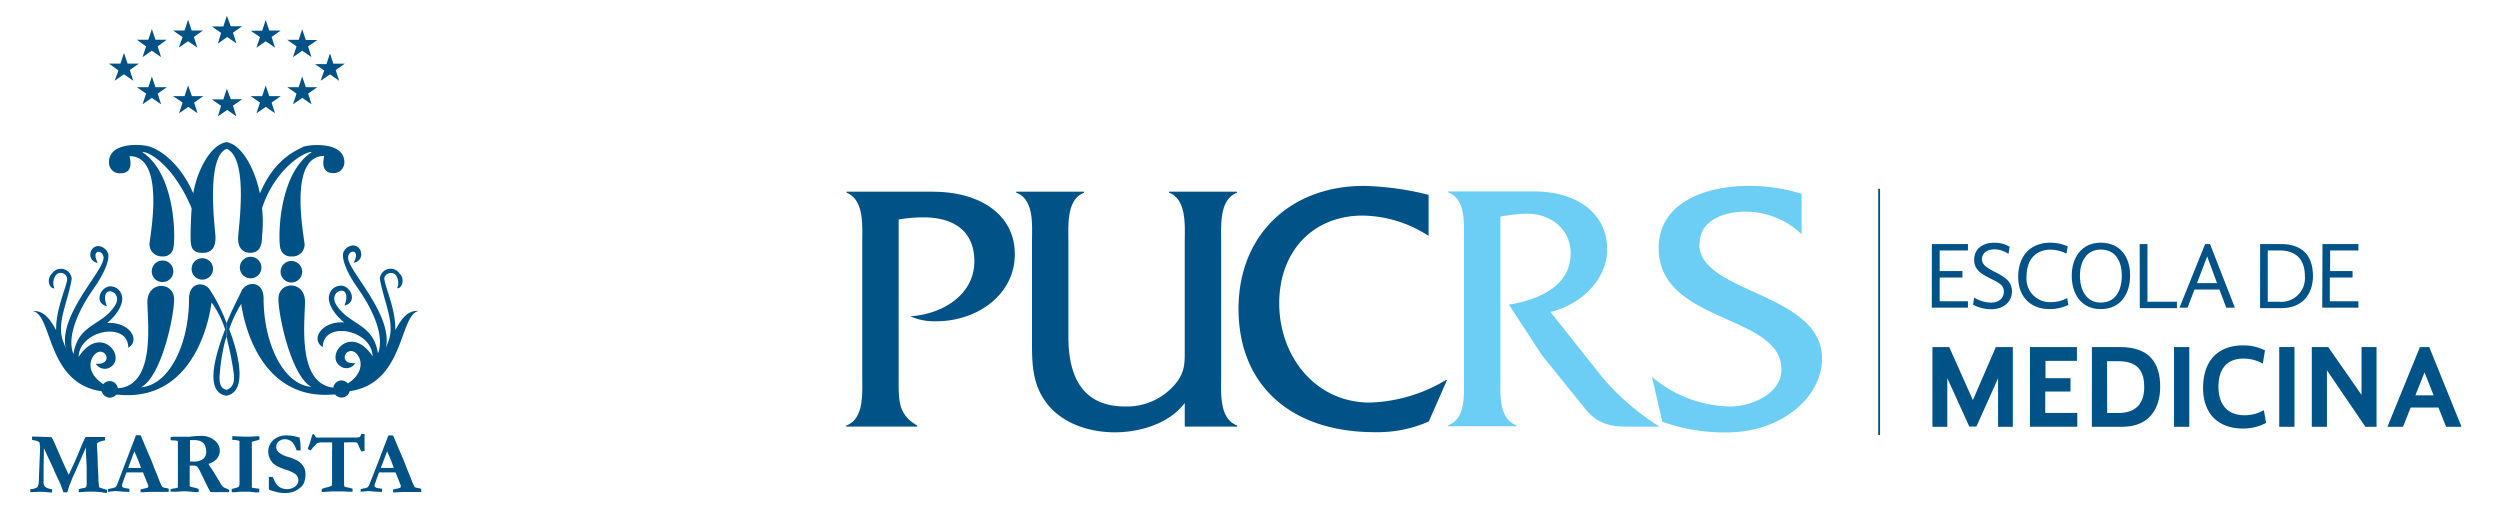 <svg id="Camada_1" data-name="Camada 1" xmlns="http://www.w3.org/2000/svg" viewBox="0 0 390 79">
  <defs>
    <style>
      .cls-1 {
        fill: #005186;
        fill-rule: evenodd;
      }

      .cls-2 {
        fill: #005287;
      }

      .cls-3 {
        fill: #6dcef5;
      }
    </style>
  </defs>
  <title>logo-institucional</title>
  <g>
    <path class="cls-1" d="M47.23,22.92c1.16-.42,6.49-.86,6.49,2.39A1.66,1.66,0,0,1,52,27c-2.3,0-1.36-2.67-1.43-2.67-5.5,0-3.28,11.82-3.06,13.67a1.85,1.85,0,0,1-2,2,1.63,1.63,0,0,1-1.75-1.18c-.4-1.09-.49-11.62,4.91-15.12-1.48,0-5.89,2.94-7.79,8.78a20.88,20.88,0,0,1,0,4.37c0,1.56-.44,2.59-1.87,2.59-1.16,0-2-.86-1.85-2.59.28-3.11,1.38-12.18-1.78-13.64C32,24.47,33.61,36.09,33.61,36.86c.05,1.21-.22,2.59-2,2.59-1.9,0-1.85-1.21-1.88-2.61,0-1.21.08-3.33.17-4.34-2.59-6.22-6.31-8.81-7.75-8.81,5.41,3.53,5.25,14.06,4.86,15.15A1.59,1.59,0,0,1,25.32,40a1.91,1.91,0,0,1-2-2c.2-1.82,2.4-13.64-3.1-13.64-.08,0,.89,2.71-1.43,2.67A1.66,1.66,0,0,1,17,25.31c0-3.26,5.33-2.84,6.49-2.39,2.69,1,5.21,3.85,6.66,7.25.59-3.5,2.64-7.57,5.18-8,2.54.42,4.52,4.52,5.21,8,1.38-3.16,3.26-5.68,6.66-7.2M18.48,11,17,9.92h1.79l.55-1.67.57,1.67h1.77l-1.43,1,.53,1.67-1.44-1-1.45,1Zm32.1,0-1.44-1h1.79l.55-1.67L52,9.93H53.8l-1.43,1,.54,1.67-1.44-1-1.45,1ZM46.26,14.6l-.55,1.67,1.45-1,1.44,1-.53-1.67,1.43-1H47.71l-.57-1.67-.55,1.67H44.81Zm0-7.36L45.7,8.91l1.45-1,1.44,1-.53-1.67,1.43-1H47.71l-.57-1.67L46.6,6.21H44.81ZM40.56,16l-1.45-1h1.79l.55-1.67L42,15H43.8l-1.43,1,.53,1.67-1.44-1-1.45,1Zm0-10.21-1.45-1h1.79l.55-1.67L42,4.76H43.8l-1.43,1,.53,1.67-1.44-1L40,7.46ZM22.79,14.6l-.55,1.67,1.45-1,1.44,1L24.6,14.6l1.43-1H24.25l-.56-1.67-.55,1.67H21.35Zm0-7.36-.55,1.67,1.45-1,1.44,1L24.6,7.24,26,6.2H24.25l-.56-1.67-.55,1.67H21.35ZM28.49,16,27,15h1.79l.55-1.67L29.94,15h1.77l-1.43,1,.54,1.67-1.44-1-1.45,1Zm0-10.21L27,4.76h1.79l.55-1.67.56,1.67h1.77l-1.43,1,.54,1.67-1.44-1-1.45,1Zm6,10.72-1.44-1h1.79l.55-1.67L36,15.48h1.77l-1.43,1,.54,1.67-1.44-1-1.45,1Zm0-11.38-1.44-1h1.79l.55-1.67L36,4.1h1.77l-1.43,1,.54,1.67-1.44-1L34,6.8ZM59.41,73l1.85,0h.17q-.2-.6-.52-1.39c-.22-.53-.39-.93-.52-1.21Zm-3.15,3.77V76.3l.45-.1a2,2,0,0,0,.63-.18,1.17,1.17,0,0,0,.27-.39L59,72.08l1.59-4.16h.72l.06.12,1.17,2.76c.26.58.5,1.15.71,1.71s.39,1,.54,1.35.21.52.37.94a9.28,9.28,0,0,0,.37.86,1.14,1.14,0,0,0,.2.33.78.78,0,0,0,.39.13,2.5,2.5,0,0,1,.59.15,2.45,2.45,0,0,1,0,.33s0,.08,0,.15c-.33,0-.7,0-1.09,0s-.76,0-1.07,0l-.76,0-1.14.06h-.33c0-.16,0-.31,0-.45l.74-.16a1.58,1.58,0,0,0,.39-.13.22.22,0,0,0,.07-.16.56.56,0,0,0,0-.18L62.23,75l-.53-1.31H59.14q-.14.32-.58,1.57a1.81,1.81,0,0,0-.13.48.3.3,0,0,0,.09.25,1.2,1.2,0,0,0,.59.18l.48.07c0,.16,0,.27,0,.33a.94.94,0,0,1,0,.16c-.28,0-.94,0-2-.12l-.28,0a6,6,0,0,1-.94.08Zm-7.53-9c0,.09-.08.26-.15.52A12.88,12.88,0,0,1,48,70a1.5,1.5,0,0,0,.4.26c.05,0,.14-.07.25-.22a4,4,0,0,1,.86-.91,2,2,0,0,1,.84-.12c.77,0,1.22,0,1.35,0a.16.16,0,0,1,.1,0,.17.17,0,0,1,0,.09,11.11,11.11,0,0,1,0,1.27l0,2.53c0,1.17,0,2,0,2.56a.77.77,0,0,1-.08.33,5.08,5.08,0,0,1-1,.3.93.93,0,0,0-.55.29v.21l0,.15.49,0c.65-.06,1-.08,1.18-.08.84,0,1.43,0,1.75,0a11.48,11.48,0,0,0,1.17.05h.24a1,1,0,0,0,0-.17s0-.13,0-.3l-.36-.11-.5-.11a1.7,1.7,0,0,1-.39-.09,2.22,2.22,0,0,1-.08-.7v-.87l0-2.12V69.44a3.32,3.32,0,0,1,0-.43l.47,0a14.06,14.06,0,0,1,1.42,0,.34.34,0,0,1,.19.12,2.68,2.68,0,0,1,.26.55,4.41,4.41,0,0,0,.38.76,2.43,2.43,0,0,0,.48-.11,1.52,1.52,0,0,0,0-.3v-.94c0-.62,0-1.09,0-1.39h-.5l-.08.17a.69.69,0,0,1-.19.32l-.39.06h-4.4l-.14,0h-.92a7.56,7.56,0,0,1-.92,0,2.69,2.69,0,0,1-.29-.42l-.07-.11Zm-2,.57a4.51,4.51,0,0,1,.12.69A9.71,9.71,0,0,1,46.89,70a1.45,1.45,0,0,1,0,.26l-.07,0-.48,0h-.08a3.55,3.55,0,0,0-.59-1.2,1.61,1.61,0,0,0-1.2-.54,1.5,1.5,0,0,0-1,.35,1.1,1.1,0,0,0-.38.85,1.19,1.19,0,0,0,.38.83,3.85,3.85,0,0,0,1.6.76,7.28,7.28,0,0,1,1,.39,2.92,2.92,0,0,1,.88.58,2.5,2.5,0,0,1,.55.8,2.7,2.7,0,0,1,.15,1,3.48,3.48,0,0,1-.23,1.24,1.91,1.91,0,0,1-.41.61,3.74,3.74,0,0,1-.62.47,3,3,0,0,1-.88.39,4.5,4.5,0,0,1-1.16.12,5.53,5.53,0,0,1-1.12-.13l-.8-.23a1.26,1.26,0,0,1-.43-.17.24.24,0,0,1-.06-.12v-.07c0-.05,0-.35,0-.92,0-.29,0-.49,0-.62v-.25h.61c.22.5.36.8.42.9a2.18,2.18,0,0,0,.46.55,1.94,1.94,0,0,0,.6.33,2.22,2.22,0,0,0,.76.13,2.42,2.42,0,0,0,.8-.16,1.44,1.44,0,0,0,.7-.51,1.22,1.22,0,0,0,.26-.75,1.23,1.23,0,0,0-.46-.92,5.41,5.41,0,0,0-1.51-.7,7.54,7.54,0,0,1-1.71-.77,2.38,2.38,0,0,1-.75-.92,2.57,2.57,0,0,1-.27-1.1,2.43,2.43,0,0,1,.76-1.81,3.1,3.1,0,0,1,2.25-.74,6,6,0,0,1,1,.11,7.57,7.57,0,0,1,1,.28M36.15,76.76v-.48l.44-.11a3.2,3.2,0,0,0,.65-.22,1.16,1.16,0,0,0,.12-.58V72.69c0-.89,0-1.34,0-1.37v-.89l0-.36,0-.76V69a1.24,1.24,0,0,0,0-.21,2.55,2.55,0,0,0-.89-.16l-.23,0,0-.59,1.91.08h.44c.26,0,.69,0,1.27-.05l.61,0c0,.09,0,.16,0,.22s0,.17,0,.29a6.1,6.1,0,0,1-.61.18,4.84,4.84,0,0,0-.57.17,2.26,2.26,0,0,0,0,.5,3.77,3.77,0,0,0,0,.47c0,.75,0,1.34,0,1.75v1.77l0,.9v1.6a.53.53,0,0,0,0,.15,6.9,6.9,0,0,0,.74.12l.41.05a2.32,2.32,0,0,1,0,.34s0,.13,0,.23H40l-.17,0-.89-.1H37.76c-.24,0-.58,0-1,.07l-.58,0M29.62,72h.47a2.48,2.48,0,0,0,1.61-.41,1.37,1.37,0,0,0,.47-1.09,2.61,2.61,0,0,0-.12-.79,1.38,1.38,0,0,0-.29-.55,1.56,1.56,0,0,0-.65-.4,3.17,3.17,0,0,0-.94-.1,3.82,3.82,0,0,0-.53,0V71c0,.2,0,.47,0,.8Zm-3,4.34a1.46,1.46,0,0,1,.52-.14,3,3,0,0,0,.61-.14,1.53,1.53,0,0,0,0-.19c0-.06,0-.28,0-.64V73.74l0-.8v-1c0-.49,0-.94,0-1.37,0-.93,0-1.52,0-1.78l-.4-.08c-.36,0-.6,0-.73-.06v-.4l0-.07a3.93,3.93,0,0,1,.62-.05h.62l.52,0,.35,0,.84,0A16.49,16.49,0,0,1,31.3,68a3.23,3.23,0,0,1,2.18.7,2.09,2.09,0,0,1,.81,1.61,1.94,1.94,0,0,1-.44,1.23,2.66,2.66,0,0,1-1.35.83,3.65,3.65,0,0,0,.21.33c.19.27.34.5.46.68l1.07,1.74a5.24,5.24,0,0,0,.53.81,1.65,1.65,0,0,0,.51.26,2.21,2.21,0,0,1,.46.23.61.61,0,0,1,0,.2s0,.09,0,.15h-.32l-.35,0h-.28a3.55,3.55,0,0,0-.53,0h-.67l-.47,0-.29,0-.23-.44c-.19-.33-.32-.58-.4-.75q-.3-.65-1-2.07a2.62,2.62,0,0,0-.47-.74,1.24,1.24,0,0,0-.69-.14h-.45c0,.13,0,.28,0,.46l0,1.49,0,1.26a1.49,1.49,0,0,0,.49.18,5.52,5.52,0,0,1,.9.25,3.35,3.35,0,0,1,0,.5h-.43c-1-.08-1.53-.13-1.71-.13h-.25l-.93.06a6.55,6.55,0,0,1-.77,0h-.29c0-.11,0-.18,0-.21a1.35,1.35,0,0,1,0-.21M20,73l1.85,0H22q-.2-.6-.52-1.39c-.22-.53-.39-.93-.52-1.21Zm-3.15,3.77V76.3l.45-.1A2,2,0,0,0,18,76a1.19,1.19,0,0,0,.27-.39l1.35-3.55,1.59-4.16h.72l.06.12,1.17,2.76c.26.58.5,1.15.71,1.71s.39,1,.54,1.35.21.52.37.94a8.8,8.8,0,0,0,.37.86,1,1,0,0,0,.2.33.78.78,0,0,0,.39.13,2.51,2.51,0,0,1,.58.15,2.12,2.12,0,0,1,0,.33s0,.08,0,.15c-.33,0-.69,0-1.09,0s-.76,0-1.07,0l-.76,0-1.14.06h-.33c0-.16,0-.31,0-.45l.74-.16a1.51,1.51,0,0,0,.39-.13.21.21,0,0,0,.07-.16.53.53,0,0,0,0-.18L22.83,75l-.53-1.31H19.74q-.14.32-.58,1.57a1.85,1.85,0,0,0-.13.48.3.3,0,0,0,.09.25,1.21,1.21,0,0,0,.59.18l.47.07c0,.16,0,.27,0,.33a.85.85,0,0,1,0,.16c-.28,0-.94,0-2-.12l-.27,0a6,6,0,0,1-.94.08Zm-12.12,0,0-.46A2,2,0,0,0,5.83,76a1.79,1.79,0,0,0,.22-.84l.09-2.39.1-2.43c0-.14,0-.23,0-.27a2.86,2.86,0,0,0-.11-1.09,1.79,1.79,0,0,0-.86-.29L5,68.6c0-.11,0-.21,0-.28v-.21l.58,0,2,.07H8a2,2,0,0,1,.23.36c.17.32.38.8.66,1.43l.07.18,1,2.27.11.23c.06.16.13.31.2.46l.23.48c.08.17.15.33.22.46l.18-.35c.18-.41.35-.79.52-1.14q.44-.91,1.2-2.79c.08-.2.21-.51.4-.91s.29-.62.31-.64a.37.37,0,0,1,.24-.05h.21l.84,0c.47,0,.84,0,1.13,0l.48,0h.16c0,.06,0,.11,0,.15v.2s0,.1,0,.18a3.66,3.66,0,0,0-1,.28c-.18.09-.27.2-.27.34v.1l.11,2c0,.19,0,1.12.11,2.8,0,.38,0,.85.09,1.43,0,.07,0,.13,0,.17a.28.28,0,0,0,.07.21,12.39,12.39,0,0,0,1.2.39c0,.07,0,.13,0,.16s0,.19,0,.28-.42,0-.91-.08a13.44,13.44,0,0,0-1.37-.08c-.65,0-1.28,0-1.89.08l-.24,0v-.46a3.75,3.75,0,0,1,.73-.18.58.58,0,0,0,.41-.18,1.54,1.54,0,0,0,.09-.71c0-.15,0-.28,0-.39,0-.47,0-1.12,0-2L13.4,70.5c0-.33,0-.57,0-.7l-1.67,3.83-.18.39-.21.45c-.34.83-.58,1.46-.72,1.9,0,.11-.09.25-.16.43H9.9l-.36-1c-.11-.27-.29-.68-.55-1.22-.15-.32-.27-.58-.36-.77l-.09-.18-.08-.17,0-.07-1-2.15-.61-1.31-.05,3.17,0,2.06a1.1,1.1,0,0,0,.19.73,1.63,1.63,0,0,0,.82.37l.32.08v.49a8.25,8.25,0,0,1-.83-.06,10.93,10.93,0,0,0-1.18-.05l-1.32.06M52.11,61.55l.17,0v0a1.37,1.37,0,0,0,1,.47,1.33,1.33,0,0,0,1.28-1c8.61-1.21,7.68-11.94,10.76-12.51-1.7-.15-2.69,1.19-3.65,3,.07-3.13-1.43-6.32-1.68-7.8-.25-.84.94-1.53,1.7-.86a2.06,2.06,0,0,1,.27,2.1c.64.17,1.33-1.31.37-2.29a1.69,1.69,0,0,0-3.08.81c.67,3.83,2.51,7,1.26,10a9,9,0,0,0-.32.89c1.19-5.13-5.67-11.91-5.87-14-.22-1.43,2.08-1.7.86.62a1.29,1.29,0,0,0,1.14-1.56A1.27,1.27,0,0,0,55,38.29a1.73,1.73,0,0,0-1.46,1.16c-.22,1,.52,3,2.17,5.35,2.44,3.45,4.34,7.6,3.25,10.34-.74-4.76-4.49-4.37-6.51-7.6-1.43-2.32,2.7-3.53,1.29.12,1.95-.42,1.16-2.79-.32-3.08a1.86,1.86,0,0,0-2.07,1.5c-.25.84.32,2.57,2.34,4.22-3.43-.27-5.35,2.64-3.33,3.85,0-4.17,7.62-2.79,7.77,1.43-3.65-5.45-7.92.47-4.59,1.78a1.65,1.65,0,0,0,1.88-.69c0-.07-1.55.22-1.65-.91a1,1,0,0,1,1-1c1.23,0,2.83,2.89-.5,5.06a1.4,1.4,0,0,0-1-.47A1.3,1.3,0,0,0,52,60.47c-5.6-.62-4.47-10-4.42-13.3.07-3.5-4.22-3.35-4.14-.49,0,2.61,2,12,5.13,13.67-4.44-.37-7.45-6.91-7.45-13.79,0-2.69-2.42-2.71-3.25-1.45,0,0,0,0,0,0l-.05,0,0,0a1.55,1.55,0,0,0-.17.35c-.47,1-1.4,2.74-2.24,4.79v2.49a2.22,2.22,0,0,1,.07.47,43.67,43.67,0,0,1,1,5.18c.22,1.82-.69,2.29-1.11,2.41v.92c3.08-.61,2.1-5.87.39-10.36a18.82,18.82,0,0,1,1.87-3.95c.59,4.17,3.56,15.07,14.41,14.13m-16.68.17v-.92h0c-1.16-.09-1.18-1.67-1.08-2.41a30.27,30.27,0,0,1,.83-5.18s.1-.27.22-.69c0,.07,0,.15.05.22V50.25l-.05.1a26.91,26.91,0,0,0-2.61-5.18c-.84-1.26-3.23-1.21-3.23,1.45,0,6.91-3,13.44-7.48,13.79,3.18-1.68,5.15-11.06,5.15-13.67.05-2.86-4.24-3-4.17.5.07,3.33,1.21,12.83-4.49,13.32-.08,0-.1,0-.12,0a1.3,1.3,0,0,0-1.28-1.11,1.41,1.41,0,0,0-1,.47c-3.33-2.17-1.73-5-.47-5.06a1,1,0,0,1,1,1c-.12,1.13-1.73.84-1.68.91a1.69,1.69,0,0,0,1.9.69c3.33-1.31-1-7.23-4.59-1.78.12-4.22,7.77-5.6,7.75-1.43,2-1.21.12-4.12-3.31-3.85,2-1.65,2.57-3.38,2.32-4.22a1.84,1.84,0,0,0-2-1.5c-1.51.29-2.27,2.66-.35,3.08-1.38-3.65,2.74-2.44,1.28-.12-2,3.23-5.77,2.84-6.49,7.6-1.11-2.74.79-6.89,3.23-10.34,1.65-2.37,2.42-4.39,2.17-5.35a1.74,1.74,0,0,0-1.46-1.16,1.24,1.24,0,0,0-1.28,1.06A1.27,1.27,0,0,0,15.25,41c-1.21-2.32,1.08-2.05.89-.62-.2,2.12-7.08,8.91-5.87,14-.05-.12-.17-.52-.32-.89-1.28-2.94.6-6.14,1.24-10a1.69,1.69,0,0,0-3.09-.81c-1,1-.25,2.47.39,2.29a2.06,2.06,0,0,1,.27-2.1,1,1,0,0,1,1.7.86c-.27,1.48-1.77,4.66-1.7,7.8-.94-1.8-2-3.13-3.63-3,3.08.59,2.12,11.3,10.73,12.51a1.38,1.38,0,0,0,1.28,1,1.4,1.4,0,0,0,1-.47v0l.25,0C29.66,62.69,32.5,51.07,33,47.17a15.36,15.36,0,0,1,2.12,4.22C33.34,56,32,61.28,35.39,61.75a.09.09,0,0,0,.05,0m8.34-19.49a1.68,1.68,0,0,1,3.35,0,1.68,1.68,0,1,1-3.35,0m-6.36-.49a1.68,1.68,0,1,1,1.67,1.65,1.68,1.68,0,0,1-1.67-1.65m-7.53.17a1.67,1.67,0,1,1,1.68,1.68,1.66,1.66,0,0,1-1.68-1.68m-6.21.4A1.68,1.68,0,1,1,25.35,44a1.67,1.67,0,0,1-1.68-1.68"/>
    <g>
      <rect class="cls-2" x="293" y="29.45" width="0.29" height="38.42"/>
      <g>
        <path class="cls-2" d="M225.56,59.29A24.5,24.5,0,0,1,213.7,62.8c-8.57,0-14.14-7.29-14.14-15.48s5.35-13.69,13-13.69a19.34,19.34,0,0,1,10.3,3.17v-6.4A44.56,44.56,0,0,0,212.75,29c-11.42,0-19.54,7.63-19.54,19.16,0,11.91,8.13,19.26,21.27,19.26a19.77,19.77,0,0,0,8.41-1.67l2.84-6.46Z"/>
        <path class="cls-2" d="M193,30.06l-.06-.16H182.37v.16c2.78,1.06,2.45,5.13,2.45,7.63V54.45c0,2,.06,3.4-1.17,5.07a9.84,9.84,0,0,1-8.13,3.89c-5.73,0-8.85-3.45-8.85-10.86V37.69c0-2.5-.33-6.57,2.45-7.63V29.9H158.54v.16c2.84,1.06,2.45,5.13,2.45,7.63V52.55c0,4-.11,7.74,2.84,11,2.5,2.73,6.4,3.89,10.08,3.89,3.9,0,8.46-1.33,10.91-4.57v3.68H193v-.17c-2.84-1.06-2.5-5.12-2.5-7.63v-21c0-2.56-.33-6.63,2.5-7.69"/>
        <path class="cls-2" d="M145.59,29.9H132.06v.16c2.78,1.11,2.45,5.18,2.45,7.69v21c0,2.5.33,6.62-2.5,7.63v.17h11.08v-.17c-2.95-1.67-2.9-3.9-2.9-7V34.24a22.94,22.94,0,0,1,3.9-.33c4.45,0,7.91,1.95,7.91,6.85,0,5.35-5.18,8.3-10,8.58a9.28,9.28,0,0,0,4.06.78c6.29,0,12.25-4.07,12.25-10.47,0-6.23-5.51-9.74-12.75-9.74"/>
        <path class="cls-3" d="M265.13,38.08c0-3.84,4-5.06,7.18-5.06a12.67,12.67,0,0,1,8.74,3.51V30.23a27.76,27.76,0,0,0-8.3-1.23c-6.79,0-14,2.67-14,9.69,0,11.81,19.15,10.25,19.15,18.93,0,3.9-4.79,5.79-8,5.79a19.28,19.28,0,0,1-12.19-4.62l1.61,7a28.88,28.88,0,0,0,10,1.67c8.69,0,14.92-5.57,14.92-11.52,0-10.3-19.15-10.19-19.15-17.82M249.87,58.74l-8-10.08c4.56-1.06,8.85-4.9,8.85-9.8,0-5.06-4.06-9-11.53-9H225.92v.16c2.84,1.06,2.45,5.13,2.45,7.68v21c0,2.5.39,6.62-2.45,7.63v.17h10.64v-.17c-2.84-1-2.5-5.06-2.5-7.63V33.79a30,30,0,0,1,3.78-.45c3.73-.17,7.18,2.17,7.18,6.18,0,5.23-5.18,7.29-9.63,8l5.12,7.85,6.79,8.41c1.67,2.06,3.51,2.78,6.46,2.78h5.12a39.17,39.17,0,0,1-9-7.8"/>
      </g>
      <g>
        <path class="cls-2" d="M301.37,38.07H307v1h-4.41v3.22h3.55v1h-3.55V47H307v1h-5.64Z"/>
        <path class="cls-2" d="M307.8,47.53l.16-1.11a5.32,5.32,0,0,0,2.64.79c1.16,0,2-.61,2-1.74s-1-1.44-2.49-2.23c-1.2-.62-2.14-1.29-2.14-2.7,0-1.75,1.35-2.67,3.09-2.67a4.31,4.31,0,0,1,2.45.64l-.19,1.1a3.86,3.86,0,0,0-2.21-.71c-1.22,0-1.93.7-1.93,1.51s.61,1.29,1.9,1.95,2.79,1.37,2.79,3.07-1.37,2.81-3.24,2.81A6,6,0,0,1,307.8,47.53Z"/>
        <path class="cls-2" d="M314.84,43.18c0-3.34,2-5.32,5-5.32a6.76,6.76,0,0,1,2.73.58l-.21,1.13a5.38,5.38,0,0,0-2.45-.62c-2.42,0-3.77,1.6-3.77,4.23A3.65,3.65,0,0,0,320,47.13a5.13,5.13,0,0,0,2.49-.64l.16,1.08a6.8,6.8,0,0,1-2.88.65C316.74,48.23,314.84,46.28,314.84,43.18Z"/>
        <path class="cls-2" d="M323.19,43c0-2.66,1.41-5.14,4.54-5.14s4.57,2.36,4.57,5.12-1.42,5.24-4.57,5.24S323.19,45.76,323.19,43ZM331,43c0-2.38-1.08-4.07-3.28-4.07s-3.25,1.84-3.25,4.08,1,4.19,3.25,4.19S331,45.39,331,43Z"/>
        <path class="cls-2" d="M333.79,38.07H335v9h4.6v1h-5.79Z"/>
        <path class="cls-2" d="M346.23,45.17h-3.89L341.26,48H340L344,38.07h.76L348.64,48H347.3Zm-3.5-1h3.13L344.32,40Z"/>
        <path class="cls-2" d="M352.58,38.07h3.18c3.74,0,5.06,2.15,5.06,5,0,2.57-1.43,5-4.95,5h-3.3Zm1.19,9h1.74a3.69,3.69,0,0,0,4.05-4c0-2.38-1.16-4-3.95-4h-1.84Z"/>
        <path class="cls-2" d="M362.31,38.07h5.6v1h-4.41v3.22H367v1h-3.55V47h4.46v1h-5.64Z"/>
        <path class="cls-2" d="M301.46,54.14h2.62l3.69,8.28,3.58-8.28H314V66.58h-2.3V59l-3.38,7.54h-1.11L303.78,59v7.58h-2.32Z"/>
        <path class="cls-2" d="M316.67,54.14H324V56.3h-4.9V59H323v2.08h-3.94v3.34h5v2.15h-7.39Z"/>
        <path class="cls-2" d="M326.34,54.14h4.36c4.68,0,6.29,2.53,6.29,6.2,0,3.21-1.54,6.24-5.94,6.24h-4.72Zm2.38,10.29h1.71c2.92,0,4.07-1.62,4.07-4.08,0-2.14-.76-4-4-4h-1.8Z"/>
        <path class="cls-2" d="M339.15,54.14h2.38V66.58h-2.38Z"/>
        <path class="cls-2" d="M343.68,60.53c0-4.47,2.54-6.65,6.22-6.65a7.46,7.46,0,0,1,3.44.78L353,56.72a6.25,6.25,0,0,0-3-.78c-3,0-3.92,2.1-3.92,4.38,0,2.58,1.21,4.46,4.09,4.46a6.09,6.09,0,0,0,3-.8l.33,2a7.69,7.69,0,0,1-3.64.87C346.05,66.84,343.68,64.54,343.68,60.53Z"/>
        <path class="cls-2" d="M355.56,54.14h2.38V66.58h-2.38Z"/>
        <path class="cls-2" d="M360.64,54.14h2.56l5.2,7.46V54.14h2.34V66.58H369l-6-8.82v8.82h-2.36Z"/>
        <path class="cls-2" d="M380.4,63.58h-4.34l-1.19,3h-2.43l5.07-12.44h1.45L384,66.58h-2.41Zm-3.6-1.91h2.84l-1.41-3.58Z"/>
      </g>
    </g>
  </g>
</svg>
